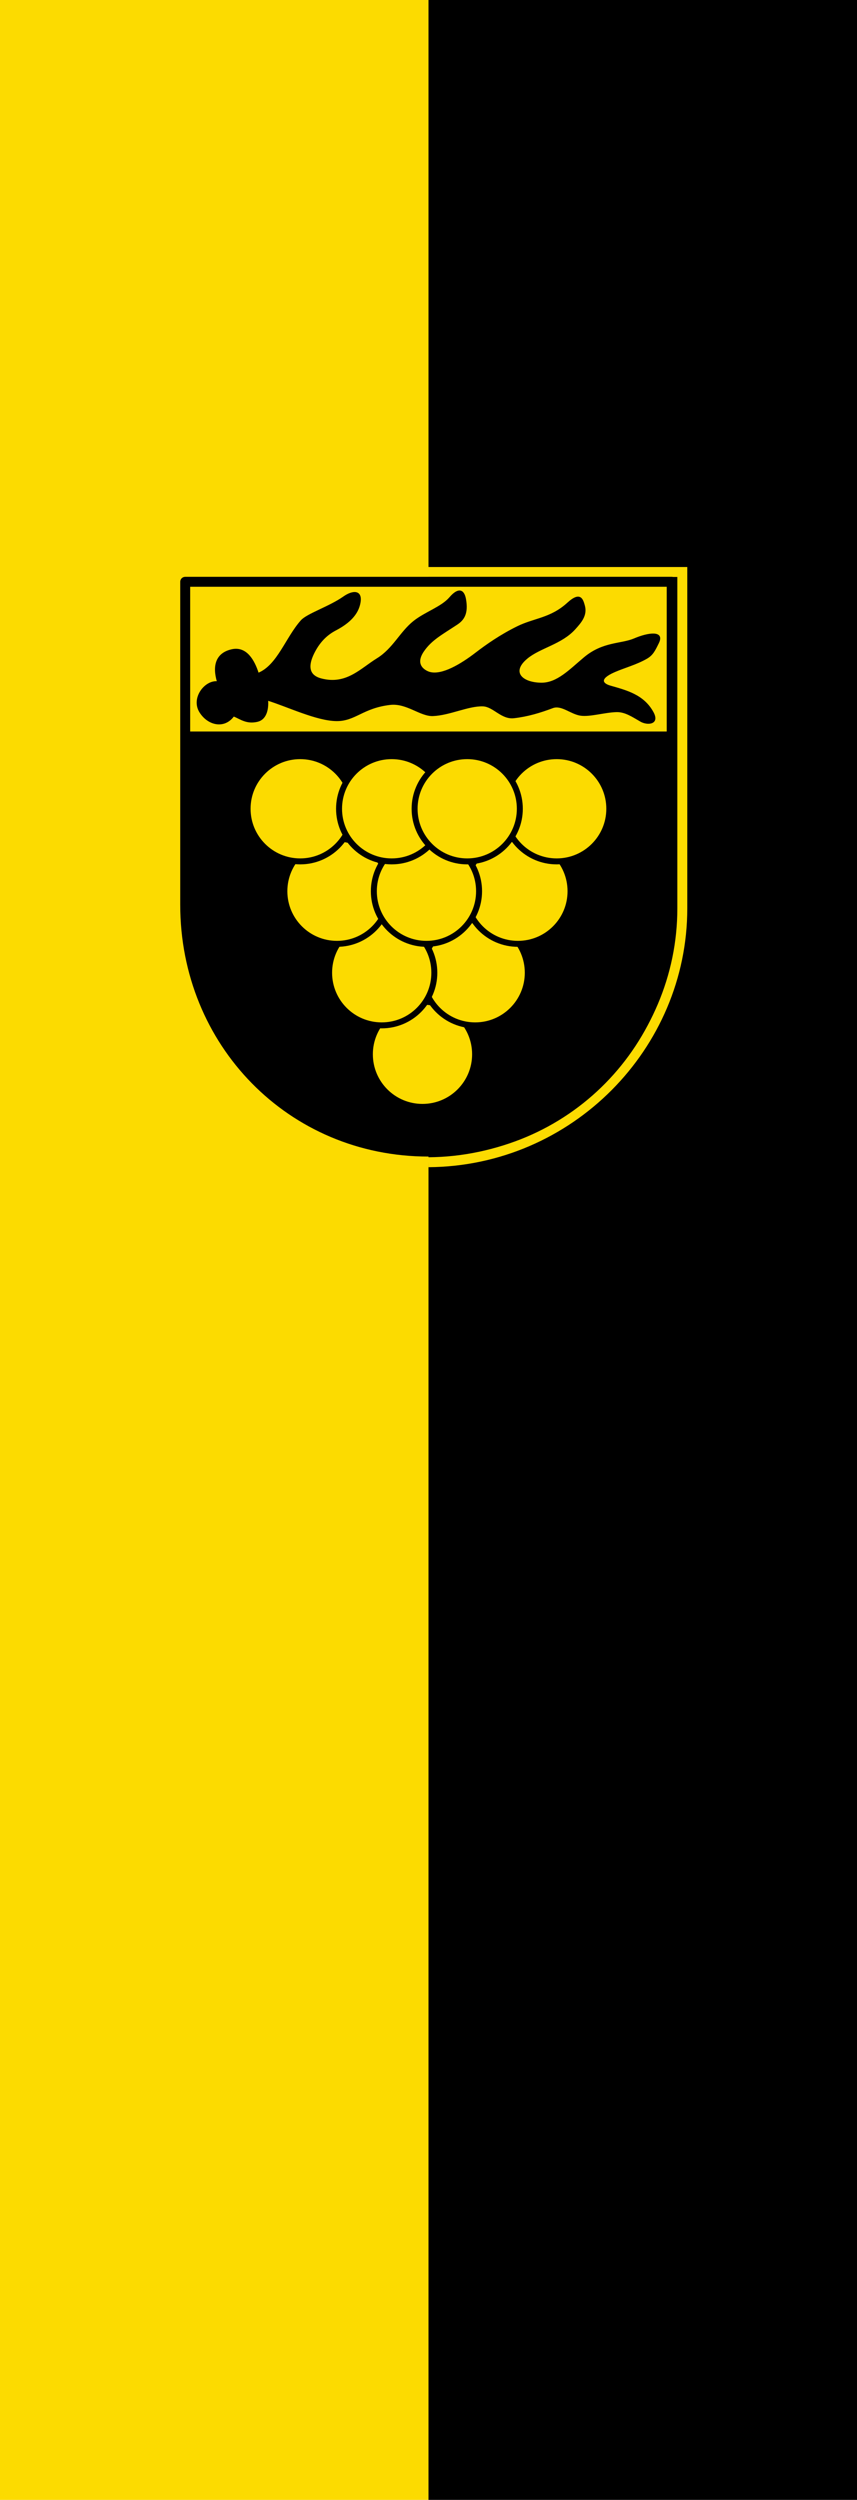<svg xmlns="http://www.w3.org/2000/svg" width="300" height="875"><path style="fill:#000;fill-opacity:1;stroke:none;stroke-width:.25" d="M150 177.362h150v875H150z" transform="translate(0 -177.362)"/><path style="fill:#fcdb00;fill-opacity:1;stroke:none;stroke-width:.25" d="M0 177.362h150v875H0z" transform="translate(0 -177.362)"/><path style="fill:none;fill-opacity:1;stroke:#fcdb00;stroke-width:3.481;stroke-linecap:butt;stroke-linejoin:miter;stroke-miterlimit:4;stroke-dasharray:none;stroke-opacity:1" d="M150 377.564h88.848v117.762c0 48.137-39.55 88.477-88.847 88.834" transform="translate(0 -177.362)"/><g transform="matrix(.348 0 0 .348 62.807 201.567)"><path style="fill:#000;fill-opacity:1;stroke:none;stroke-width:10;stroke-linecap:round;stroke-linejoin:round;stroke-miterlimit:4;stroke-dasharray:none;stroke-opacity:1" d="M5.818 5.954V330.87c0 138.214 106.611 248.176 244.68 248.176 138.067 0 245.53-109.965 244.68-248.176V5.954Z"/><circle style="opacity:1;fill:#fcdb00;fill-opacity:1;stroke:#000;stroke-width:6;stroke-linecap:round;stroke-linejoin:round;stroke-miterlimit:4;stroke-dasharray:none;stroke-opacity:1" cx="244.5" cy="481.174" r="52.925"/><circle r="52.925" cy="399.174" cx="297.5" style="opacity:1;fill:#fcdb00;fill-opacity:1;stroke:#000;stroke-width:6;stroke-linecap:round;stroke-linejoin:round;stroke-miterlimit:4;stroke-dasharray:none;stroke-opacity:1"/><circle style="opacity:1;fill:#fcdb00;fill-opacity:1;stroke:#000;stroke-width:6;stroke-linecap:round;stroke-linejoin:round;stroke-miterlimit:4;stroke-dasharray:none;stroke-opacity:1" cx="203.5" cy="399.174" r="52.925"/><circle r="52.925" cy="317.174" cx="158.5" style="opacity:1;fill:#fcdb00;fill-opacity:1;stroke:#000;stroke-width:6;stroke-linecap:round;stroke-linejoin:round;stroke-miterlimit:4;stroke-dasharray:none;stroke-opacity:1"/><circle r="52.925" cy="317.174" cx="340.5" style="opacity:1;fill:#fcdb00;fill-opacity:1;stroke:#000;stroke-width:6;stroke-linecap:round;stroke-linejoin:round;stroke-miterlimit:4;stroke-dasharray:none;stroke-opacity:1"/><circle style="opacity:1;fill:#fcdb00;fill-opacity:1;stroke:#000;stroke-width:6;stroke-linecap:round;stroke-linejoin:round;stroke-miterlimit:4;stroke-dasharray:none;stroke-opacity:1" cx="248.5" cy="317.174" r="52.925"/><circle style="opacity:1;fill:#fcdb00;fill-opacity:1;stroke:#000;stroke-width:6;stroke-linecap:round;stroke-linejoin:round;stroke-miterlimit:4;stroke-dasharray:none;stroke-opacity:1" cx="121.5" cy="234.24" r="52.925"/><circle r="52.925" cy="234.24" cx="379.5" style="opacity:1;fill:#fcdb00;fill-opacity:1;stroke:#000;stroke-width:6;stroke-linecap:round;stroke-linejoin:round;stroke-miterlimit:4;stroke-dasharray:none;stroke-opacity:1"/><circle style="opacity:1;fill:#fcdb00;fill-opacity:1;stroke:#000;stroke-width:6;stroke-linecap:round;stroke-linejoin:round;stroke-miterlimit:4;stroke-dasharray:none;stroke-opacity:1" cx="213.5" cy="234.24" r="52.925"/><circle r="52.925" cy="234.24" cx="289.5" style="opacity:1;fill:#fcdb00;fill-opacity:1;stroke:#000;stroke-width:6;stroke-linecap:round;stroke-linejoin:round;stroke-miterlimit:4;stroke-dasharray:none;stroke-opacity:1"/><path style="opacity:1;fill:#fcdb00;fill-opacity:1;stroke:none;stroke-width:1;stroke-linecap:round;stroke-linejoin:round;stroke-miterlimit:4;stroke-dasharray:none;stroke-opacity:1" d="M5.818 5.954h485.798v150.568H5.818z"/><path style="fill:#000;stroke:#000;stroke-width:1;stroke-linecap:round;stroke-linejoin:round;stroke-miterlimit:4;stroke-dasharray:none;stroke-opacity:1" d="M54.556 140.869c-9.5 13.045-25.974 9.047-34.009-3.98-8.658-14.037 5.32-31.765 17.728-30.39-4.865-16.36-1.124-28.738 14.472-32.2 14.629-3.248 22.43 10.827 26.56 23.71 19.537-7.906 27.913-35.849 43.266-53.015 6.001-6.71 28.515-13.86 42.691-23.879 9.497-6.71 19.668-6.872 15.92 7.978-2.963 11.735-13.144 19.644-24.1 25.378-8.12 4.25-15.422 10.852-21.125 21.637-10.124 19.147-1.77 25.298 6.512 27.496 25.435 6.748 39.81-10.01 56.44-20.26 16.271-10.028 23.192-26.74 36.903-37.627 11.552-9.173 27.875-14.192 36.18-23.878 8.375-9.77 14.043-8.322 15.794 1.659 2.473 14.093-1.56 20.482-8.559 25.113-15.057 9.965-25.824 15.555-33.709 27.073-10.263 14.993 3.067 20.536 6.213 21.408 12.48 3.457 31.653-8.09 46.434-19.45 10.827-8.32 24.928-18.177 41.843-26.498 17.18-8.451 33.42-8.125 50.651-23.878 12.884-11.78 15.018-3.147 16.643 2.532 2.847 9.948-3.624 17.076-9.407 23.517-13.522 15.06-34.889 18.598-48.012 29.349-17.122 14.026-5.342 25.034 14.004 25.282 16.15.206 28.64-13.329 43.415-25.688 18.928-15.832 36.966-13.21 50.315-18.919 14.064-6.016 30.258-8.2 24.214 4.086-3.77 7.664-5.831 12.078-11.939 15.557-10.69 6.088-21.985 8.918-32.2 13.386-16.499 7.217-11.952 12.284-4.341 14.472 16.24 4.67 33.504 8.897 43.053 26.41 6.576 12.062-5.77 12.723-12.282 9.002-8.324-4.756-15.79-10.016-24.62-9.725-12.078.398-26.41 4.899-35.818 3.618-9.874-1.344-19.278-10.962-28.22-7.598-12.676 4.77-25.251 8.581-39.074 10.13-12.534 1.406-20.525-11.594-31.114-11.938-14.678-.479-33.472 9.126-50.289 9.768-12.661.483-26.393-13.158-43.053-11.216-27.573 3.215-35.148 16.472-53.907 16.281-19.957-.204-48.527-14.101-69.297-20.622.748 10.162-1.97 19.407-10.298 21.346-10.858 2.527-16.778-2.472-23.878-5.427z"/><path d="M5.818 5.954V330.87c0 138.214 106.611 248.176 244.68 248.176 138.067 0 245.53-109.965 244.68-248.176V5.954Z" style="fill:none;fill-opacity:1;stroke:#000;stroke-width:10;stroke-linecap:round;stroke-linejoin:round;stroke-miterlimit:4;stroke-dasharray:none;stroke-opacity:1"/></g></svg>